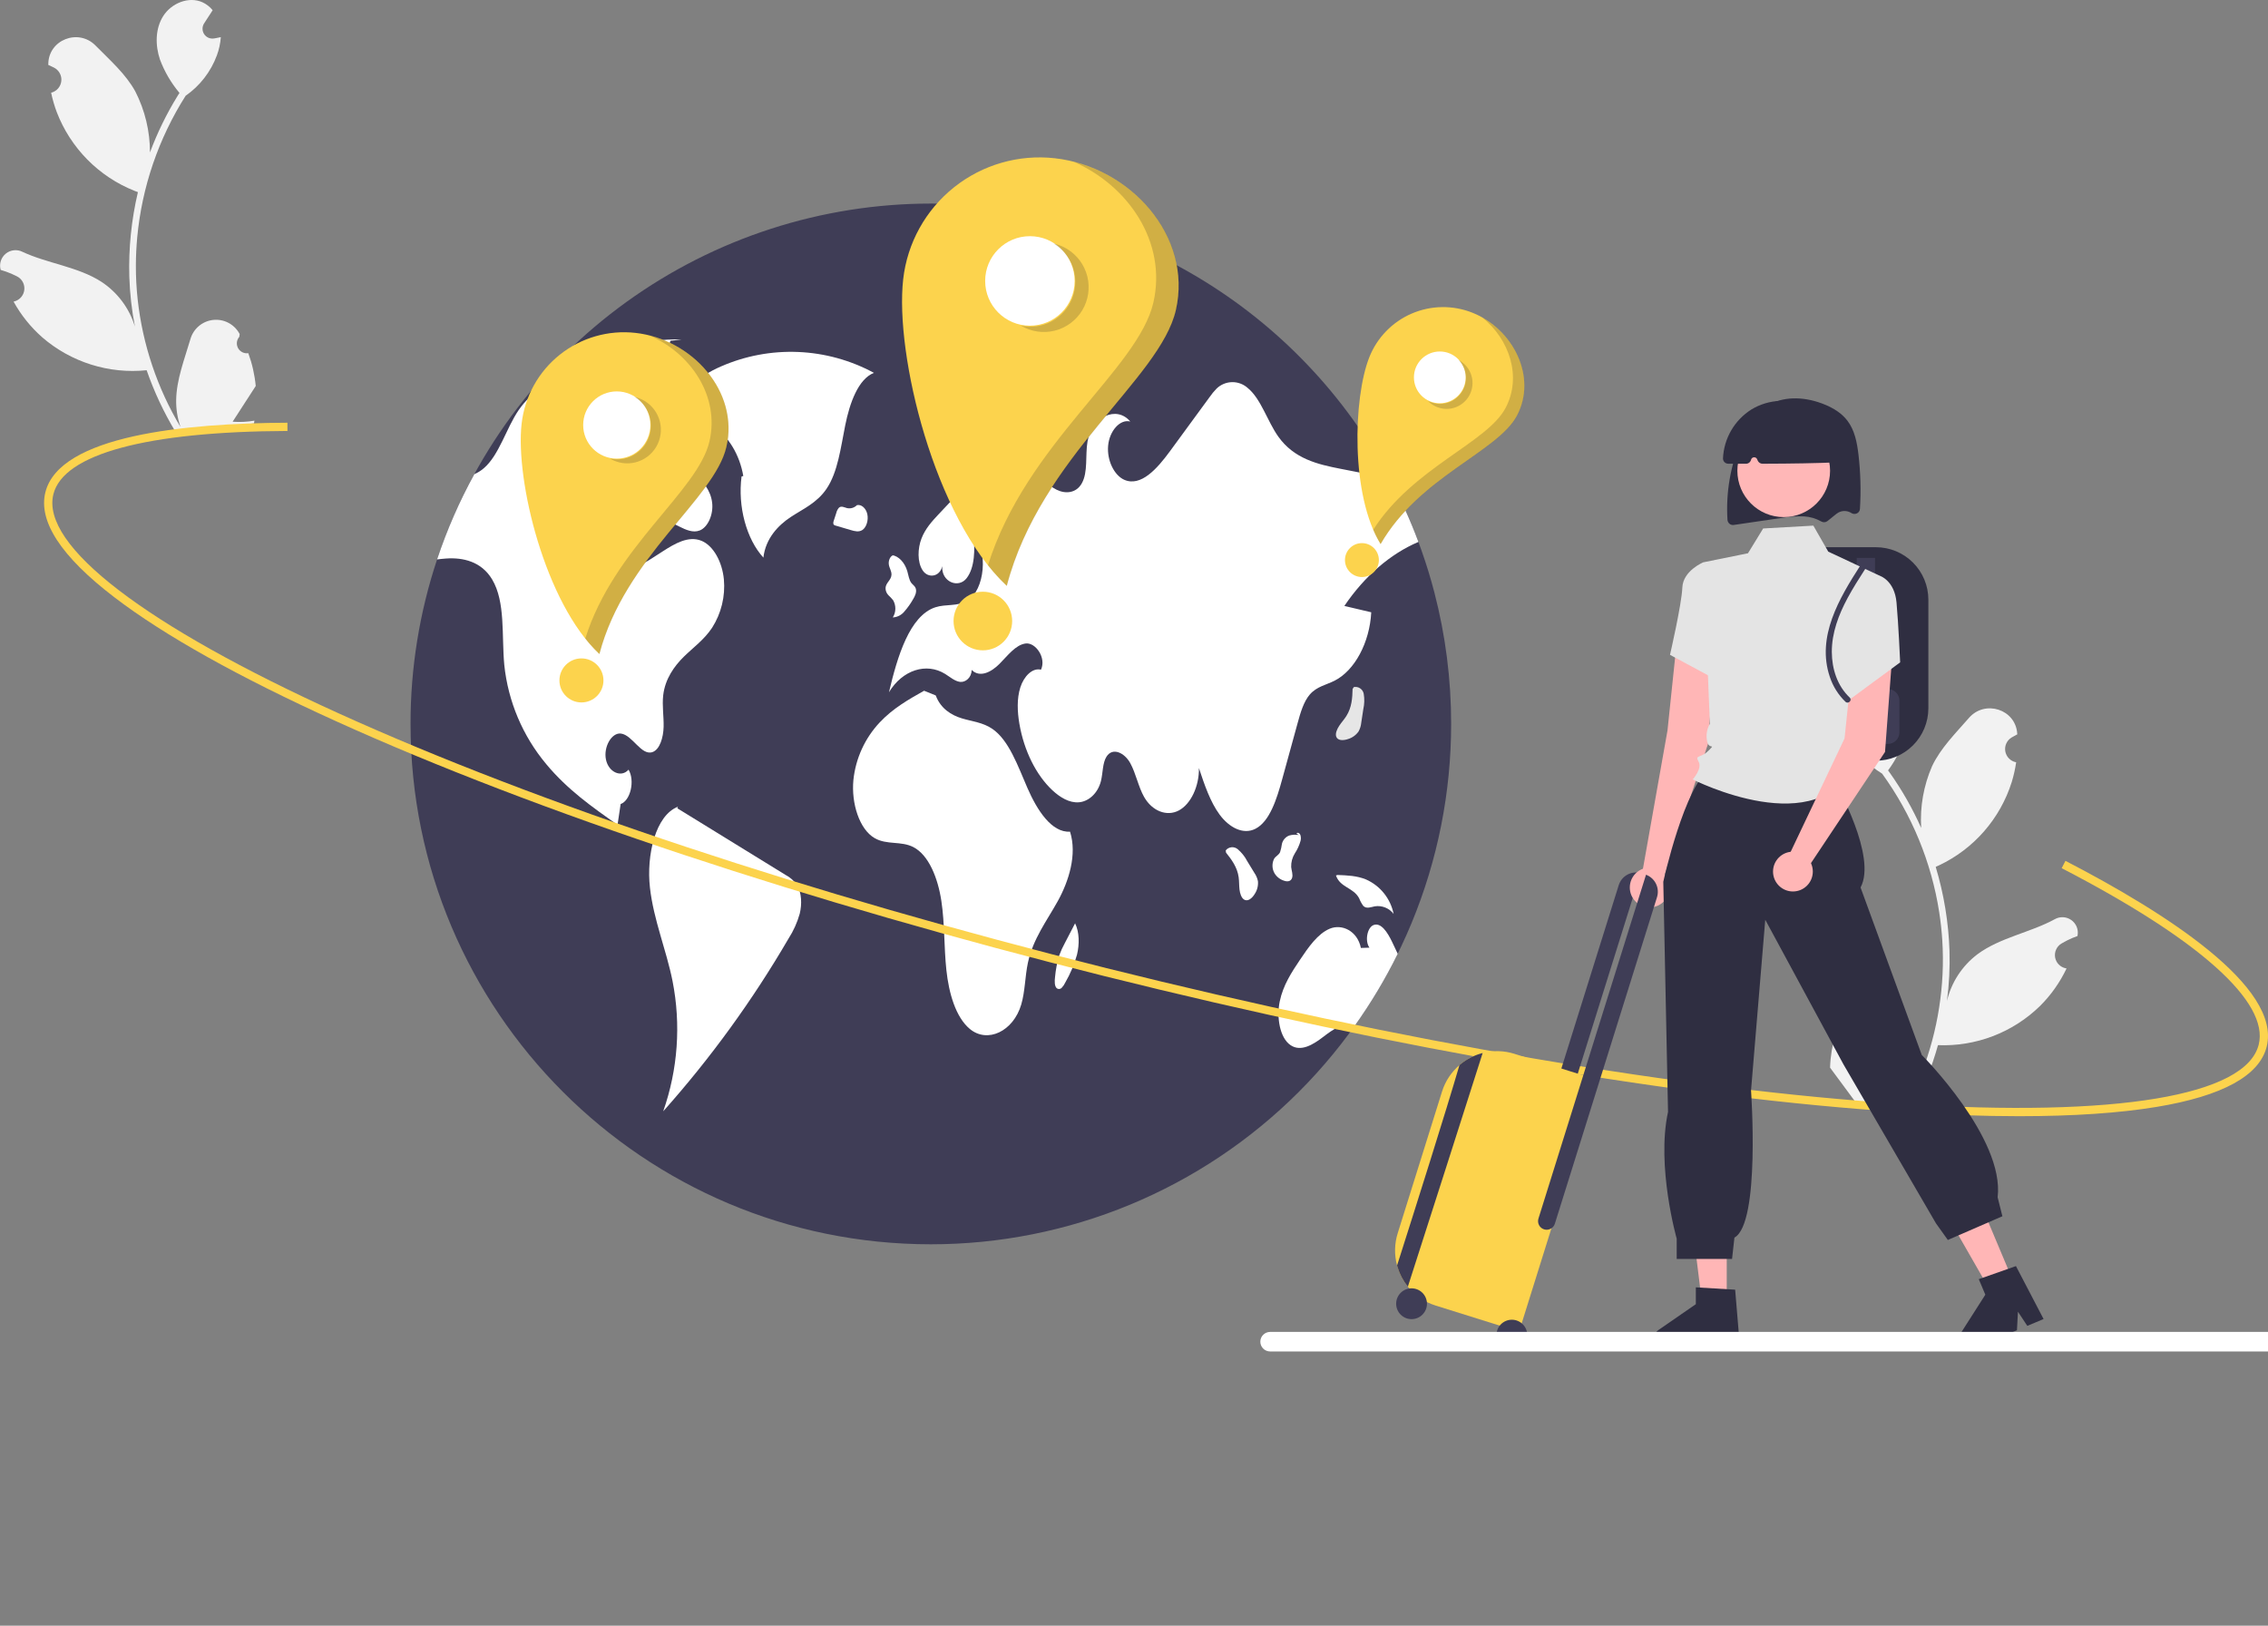 <svg xmlns="http://www.w3.org/2000/svg" width="4641" height="3326" viewBox="0 0 4641 3326" fill="none"><rect x="0" y="0" width="4641" height="3326" fill="#808080" stroke="none"/><g clip-path="url(#clip0_61_198)"><path d="M3755.9 2116.32C3760.05 2116.7 3764.21 2115.8 3767.83 2113.74C3771.45 2111.68 3774.35 2108.55 3776.14 2104.79C3777.92 2101.02 3778.51 2096.8 3777.81 2092.69C3777.11 2088.58 3775.17 2084.79 3772.25 2081.82C3771.83 2079.76 3771.53 2078.29 3771.11 2076.23C3771.32 2075.79 3771.52 2075.36 3771.73 2074.93C3776.38 2065.23 3783.79 2057.12 3793.03 2051.62C3802.28 2046.12 3812.94 2043.48 3823.68 2044.02C3834.42 2044.56 3844.76 2048.26 3853.41 2054.66C3862.05 2061.06 3868.61 2069.87 3872.27 2079.98C3886.87 2120.35 3905.96 2161 3909.16 2203.12C3910.57 2221.74 3908.74 2240.46 3903.75 2258.45C3946.3 2175.99 3970.62 2085.35 3975.07 1992.67C3976.16 1969.41 3975.95 1946.11 3974.44 1922.87C3973.18 1903.83 3971.09 1884.87 3968.17 1866.02C3952.18 1763.7 3912.15 1666.64 3851.37 1582.8C3820.92 1564.3 3796.88 1536.91 3782.48 1504.32C3777.25 1492.61 3773.76 1480.2 3772.09 1467.48C3775.59 1468.11 3779.16 1468.56 3782.67 1468.96C3783.77 1469.07 3784.92 1469.18 3786.02 1469.29L3786.43 1469.32C3790.3 1469.68 3794.18 1468.91 3797.62 1467.11C3801.06 1465.3 3803.9 1462.55 3805.8 1459.17C3807.71 1455.78 3808.6 1451.92 3808.36 1448.05C3808.13 1444.18 3806.78 1440.45 3804.47 1437.33C3803.04 1435.39 3801.6 1433.44 3800.17 1431.5C3797.99 1428.51 3795.75 1425.57 3793.58 1422.57C3793.32 1422.28 3793.09 1421.98 3792.87 1421.67C3790.36 1418.25 3787.85 1414.89 3785.35 1411.48C3790.55 1404.17 3797.37 1398.17 3805.27 1393.93C3832.63 1379.58 3868.88 1392.09 3886.99 1417.08C3905.17 1442.06 3907.23 1476.03 3899.13 1505.82C3891.35 1531.12 3879.32 1554.92 3863.55 1576.18C3864.91 1578.1 3866.32 1579.96 3867.68 1581.88C3892.5 1617.05 3913.82 1654.58 3931.32 1693.92C3928.63 1650.64 3936.26 1607.34 3953.58 1567.58C3970.97 1530.59 4001.76 1500.18 4029.09 1468.77C4061.91 1431.05 4124.69 1451.1 4127.84 1501.01C4127.87 1501.49 4127.9 1501.97 4127.93 1502.46C4124 1504.44 4120.14 1506.56 4116.35 1508.82C4111.6 1511.69 4107.82 1515.92 4105.51 1520.97C4103.2 1526.03 4102.48 1531.66 4103.42 1537.13C4104.37 1542.6 4106.95 1547.66 4110.82 1551.64C4114.69 1555.62 4119.68 1558.34 4125.12 1559.44L4125.68 1559.55C4123.67 1573.31 4120.62 1586.89 4116.55 1600.18C4104.83 1637.26 4085.57 1671.53 4059.99 1700.82C4034.4 1730.12 4003.04 1753.81 3967.87 1770.42C3965.56 1771.47 3963.31 1772.52 3961.01 1773.51C3977.84 1829.34 3987.33 1887.12 3989.25 1945.39C3990.28 1979.77 3988.52 2014.17 3984 2048.26L3984.23 2047.05C3993.4 2009.34 4015.3 1975.94 4046.24 1952.5C4092.17 1918.22 4155.3 1907.75 4204.38 1880.76C4209.61 1877.74 4215.58 1876.28 4221.61 1876.55C4227.64 1876.81 4233.47 1878.8 4238.4 1882.27C4243.34 1885.73 4247.18 1890.54 4249.48 1896.12C4251.77 1901.7 4252.42 1907.82 4251.35 1913.76C4251.27 1914.18 4251.18 1914.6 4251.1 1915.03C4243.85 1917.59 4236.77 1920.61 4229.89 1924.06C4225.96 1926.04 4222.1 1928.16 4218.31 1930.42C4213.56 1933.28 4209.78 1937.52 4207.47 1942.57C4205.16 1947.62 4204.44 1953.26 4205.38 1958.73C4206.33 1964.2 4208.91 1969.26 4212.78 1973.24C4216.65 1977.22 4221.64 1979.94 4227.08 1981.04L4227.64 1981.15C4228.04 1981.23 4228.39 1981.3 4228.79 1981.38C4215.28 2009.84 4196.97 2035.76 4174.67 2058C4147.15 2084.91 4114.42 2105.91 4078.5 2119.72C4042.57 2133.53 4004.2 2139.85 3965.74 2138.31L3965.68 2138.3C3953.13 2183.17 3935.96 2226.61 3914.43 2267.92L3753.24 2260.42C3752.74 2258.6 3752.31 2256.73 3751.87 2254.91C3766.75 2256.54 3781.77 2256.35 3796.6 2254.33C3785.32 2239.1 3774.05 2223.75 3762.78 2208.52C3762.52 2208.24 3762.28 2207.94 3762.06 2207.62C3756.35 2199.83 3750.57 2192.09 3744.85 2184.3L3744.85 2184.29C3745.6 2161.25 3749.31 2138.41 3755.89 2116.32L3755.9 2116.32Z" fill="#F2F2F2"></path><path d="M508.101 722.553C503.984 723.194 499.769 722.553 496.029 720.718C492.288 718.883 489.202 715.942 487.188 712.295C485.174 708.647 484.33 704.469 484.771 700.326C485.212 696.183 486.915 692.275 489.651 689.133C489.94 687.053 490.148 685.559 490.437 683.479C490.207 683.058 489.975 682.638 489.743 682.218C484.504 672.826 476.605 665.191 467.041 660.273C457.476 655.355 446.671 653.373 435.983 654.575C425.295 655.778 415.201 660.112 406.969 667.033C398.736 673.953 392.732 683.152 389.711 693.474C377.632 734.672 361.088 776.424 360.491 818.66C360.235 837.328 363.22 855.9 369.312 873.548C321.749 793.876 291.873 704.91 281.711 612.68C279.185 589.534 277.955 566.264 278.027 542.98C278.103 523.891 279.018 504.845 280.771 485.845C290.404 382.737 324.358 283.385 379.847 195.947C409.093 175.602 431.4 146.781 443.761 113.369C448.249 101.353 450.973 88.751 451.85 75.955C448.393 76.797 444.86 77.472 441.377 78.083C440.291 78.259 439.147 78.442 438.061 78.618L437.651 78.682C433.815 79.274 429.89 78.745 426.348 77.158C422.806 75.571 419.798 72.995 417.686 69.738C415.574 66.482 414.449 62.685 414.445 58.803C414.442 54.922 415.56 51.123 417.666 47.863C418.978 45.834 420.29 43.807 421.604 41.78C423.591 38.655 425.642 35.582 427.629 32.457C427.865 32.155 428.083 31.84 428.283 31.513C430.572 27.948 432.866 24.441 435.155 20.876C429.512 13.908 422.335 8.338 414.185 4.599C385.99 -8.041 350.591 6.687 334.052 32.745C317.456 58.809 317.493 92.837 327.42 122.066C336.752 146.842 350.232 169.848 367.284 190.1C366.047 192.096 364.745 194.041 363.508 196.037C340.907 232.682 321.951 271.453 306.913 311.795C306.92 268.432 296.632 225.686 276.895 187.075C257.249 151.226 224.64 122.782 195.423 93.121C160.327 57.495 98.907 81.389 98.847 131.397C98.846 131.881 98.847 132.365 98.849 132.848C102.898 134.586 106.882 136.464 110.799 138.483C115.723 141.051 119.757 145.046 122.372 149.946C124.986 154.845 126.06 160.42 125.452 165.94C124.844 171.46 122.583 176.667 118.965 180.88C115.346 185.093 110.54 188.115 105.175 189.55L104.625 189.697C107.48 203.299 111.365 216.665 116.246 229.679C130.236 265.969 151.573 298.978 178.919 326.637C206.265 354.295 239.03 376.006 275.16 390.409C277.528 391.315 279.838 392.227 282.199 393.076C268.856 449.835 262.95 508.087 264.63 566.369C265.731 600.742 269.61 634.969 276.228 668.717L275.925 667.528C264.444 630.45 240.519 598.469 208.189 576.987C160.228 545.612 96.579 539.06 45.92 515.157C40.52 512.465 34.462 511.374 28.462 512.012C22.462 512.649 16.769 514.99 12.056 518.757C7.342 522.523 3.804 527.559 1.859 533.271C-0.087 538.982 -0.358 545.131 1.077 550.992C1.186 551.408 1.297 551.824 1.409 552.24C8.803 554.353 16.058 556.925 23.132 559.941C27.182 561.679 31.165 563.557 35.083 565.576C40.007 568.144 44.041 572.139 46.655 577.038C49.27 581.938 50.344 587.513 49.736 593.033C49.128 598.553 46.867 603.76 43.248 607.973C39.63 612.186 34.824 615.208 29.458 616.643L28.909 616.789C28.512 616.891 28.174 616.986 27.778 617.088C43.018 644.656 62.889 669.395 86.522 690.223C115.655 715.377 149.618 734.315 186.33 745.878C223.042 757.44 261.729 761.383 300.019 757.464L300.077 757.457C315.373 801.461 335.201 843.756 359.242 883.661L519.66 866.213C520.041 864.368 520.358 862.472 520.682 860.633C505.935 863.181 490.931 863.915 476.006 862.817C486.32 846.918 496.62 830.905 506.934 815.007C507.17 814.705 507.388 814.39 507.588 814.063C512.812 805.933 518.1 797.853 523.324 789.722L523.326 789.713C521.156 766.767 516.04 744.196 508.106 722.557L508.101 722.553Z" fill="#F2F2F2"></path><path d="M2969.47 1481.1C2969.5 1620.91 2941.98 1759.37 2888.48 1888.55C2834.98 2017.72 2756.56 2135.1 2657.69 2233.96C2558.82 2332.83 2441.44 2411.25 2312.25 2464.74C2183.07 2518.23 2044.61 2545.75 1904.78 2545.72C1316.78 2545.72 840.102 2069.07 840.102 1481.1C840 1366.73 858.335 1253.09 894.401 1144.56C965.209 932.594 1100.86 748.249 1282.18 617.594C1463.49 486.938 1681.29 416.582 1904.78 416.476C2097.53 416.409 2286.68 468.682 2452.03 567.715C2617.39 666.747 2752.75 808.823 2843.66 978.774C2866.2 1020.7 2885.86 1064.12 2902.51 1108.72C2904.82 1114.93 2907.07 1121.14 2909.25 1127.41V1127.47C2919.01 1155.03 2927.61 1183.1 2935.04 1211.69C2957.97 1299.65 2969.54 1390.19 2969.47 1481.1Z" fill="#3F3D56"></path><path d="M1788.3 762.811C1740.45 736.939 1687.33 722.334 1632.98 720.11C1578.63 717.887 1524.49 728.103 1474.69 749.981C1430.84 769.063 1384.67 803.293 1370.05 865.106C1429.21 830.194 1505.79 885.355 1521.01 973.845L1517.46 974.824C1509.42 1036.12 1527.37 1102.85 1562.12 1140.85C1566.68 1101.37 1592.64 1074.51 1618.17 1057.72C1643.7 1040.94 1671.95 1028.75 1691.43 999.901C1714.54 965.701 1720.4 915.718 1729.58 870.121C1738.76 824.524 1756.17 775.517 1788.3 762.811Z" fill="white"></path><path d="M1457.14 1284.38C1440.76 1308.98 1418.87 1324.42 1399.24 1343.64C1379.66 1362.93 1361.03 1388.95 1357.12 1422.37C1354.64 1443.78 1358.48 1465.54 1357.95 1487.19C1357.42 1508.84 1350.2 1533.21 1335.48 1538.59C1312.23 1546.99 1294.48 1503.81 1270.59 1500.79C1251.6 1498.43 1234.51 1528.3 1240.01 1554.2C1245.51 1580.11 1271.36 1591.58 1286.2 1574.67C1299.63 1597.2 1290.17 1638.07 1270 1644.99C1267.87 1659.19 1265.74 1673.32 1263.67 1687.52C1212.68 1651.85 1161.16 1615.6 1117.81 1563.37C1069.59 1505.78 1039.68 1435.09 1031.92 1360.38C1026.3 1300.35 1034.64 1231.68 1007.08 1185.49C985.017 1148.52 947.161 1140.36 913.091 1142.67C906.881 1143.08 900.612 1143.79 894.401 1144.56C914.493 1084.22 940.012 1025.82 970.643 970.08C977.576 967.105 984.017 963.096 989.748 958.192C1021.45 931.281 1035.53 876.807 1061.26 839.131C1062.92 836.706 1064.63 834.34 1066.41 832.034C1092.73 797.67 1127.98 779.985 1162.05 763.543C1237.47 726.932 1315.07 689.847 1394.68 694.934L1372.03 697.122C1345.59 771.173 1319.13 845.223 1292.65 919.274C1288.63 930.629 1284.57 942.005 1280.47 953.401C1265.44 995.512 1249.95 1040.35 1252.25 1087.48C1253.61 1115.4 1263.31 1145.21 1281.77 1154.79C1298.98 1163.66 1317.79 1152.78 1334.41 1142.02C1341.45 1137.52 1348.43 1133.03 1355.47 1128.47C1380.72 1112.21 1408.7 1095.53 1435.38 1106.41C1459.81 1116.35 1477.85 1149.53 1481.28 1185.31C1484.42 1220.1 1475.93 1254.94 1457.14 1284.38Z" fill="white"></path><path d="M1607.36 1789.94C1533.59 1744.53 1459.83 1699.11 1386.06 1653.7L1387.32 1650.47C1341.45 1667.94 1322.41 1749.46 1329.99 1816.12C1337.57 1882.79 1363.27 1942.39 1376.25 2007.34C1393.76 2096.24 1387.15 2188.19 1357.12 2273.67C1454.11 2164.84 1539.95 2046.56 1613.35 1920.61C1623.61 1904.73 1631.42 1887.41 1636.53 1869.22C1641.22 1849.86 1640.5 1826.59 1631.11 1811.07C1625.07 1802.16 1616.91 1794.9 1607.36 1789.94Z" fill="white"></path><path d="M1316.23 963.703C1308.4 981.314 1305.39 1004.8 1312.5 1023.02C1319.76 1041.63 1335.1 1050.04 1349.23 1057.04L1389.99 1077.24C1403.55 1083.96 1418.16 1090.75 1431.99 1085.22C1448.66 1078.55 1460.22 1052.41 1457.23 1028.15C1454.05 1002.33 1437.77 984.569 1422.72 969.445C1401.65 948.28 1380.59 927.114 1359.52 905.949L1347.65 920.489C1334.81 933.013 1324.19 947.625 1316.23 963.703Z" fill="white"></path><path d="M2750.97 1239.72C2769.31 1244.04 2787.64 1248.36 2805.98 1252.68C2802.78 1314.6 2772.09 1371.92 2730.92 1392.67C2713.77 1401.31 2694.66 1404.5 2680.47 1420.65C2667.63 1435.32 2661.12 1458.15 2655.15 1479.97C2644.68 1518.06 2634.21 1556.15 2623.74 1594.24C2612.5 1635.29 2598.07 1680.89 2568.85 1695.68C2543.77 1708.39 2515.08 1692.84 2495.8 1666.76C2476.52 1640.67 2464.75 1605.6 2453.33 1571.41C2454.04 1608.68 2436.71 1645.23 2412.17 1658.18C2387.56 1671.13 2357.63 1659.42 2341.19 1630.5C2329.36 1609.74 2324.45 1582.36 2312.85 1561.3C2301.26 1540.24 2276.95 1528.18 2264.29 1547.93C2255.95 1561.06 2257.02 1581.17 2252.88 1597.85C2246.43 1623.76 2226.91 1640.02 2207.57 1641.44C2188.29 1642.86 2169.48 1631.74 2153.33 1616.66C2120.03 1585.43 2095.48 1535.87 2085.96 1480.8C2081.76 1456.26 2080.58 1429.52 2087.85 1406.51C2095.13 1383.51 2112.69 1365.76 2130.14 1370.14C2141.62 1345.89 2118.96 1313.72 2098.56 1316.55C2078.09 1319.39 2062.06 1341.34 2045.26 1358.19C2028.52 1375.05 2005.1 1387.29 1988.24 1370.55C1988.36 1386.11 1975.7 1396.4 1964.76 1395.1C1953.88 1393.86 1944.18 1385.1 1934.18 1378.89C1895.56 1354.82 1846.52 1370.79 1819.08 1416.33C1836.23 1343.35 1861.37 1259.6 1914.07 1242.44C1935.6 1235.41 1959.08 1241.2 1979.43 1229.02C2015.45 1207.43 2022.73 1125.87 1991.62 1092.21C1995.58 1124.03 1994.81 1161.18 1978.01 1182.94C1961.21 1204.71 1925.96 1190.51 1928.09 1158.34C1923.24 1180.52 1899.11 1183.89 1887.99 1166.86C1876.81 1149.82 1877.75 1121.97 1885.68 1101.62C1893.61 1081.27 1907.09 1066.66 1920.16 1052.65C1948.26 1022.54 1976.77 992.081 2009.3 973.154C2041.89 954.227 2079.51 947.84 2112.16 966.648C2129.37 976.584 2144.52 993.145 2162.08 1001.9C2179.65 1010.71 2201.95 1009.59 2213.6 989.005C2226.67 966.056 2220.52 931.988 2225.37 903.303C2234.07 852.615 2284.76 828.898 2312.85 862.374C2291.86 856.992 2270.15 881.833 2267.55 911.938C2264.88 942.043 2280.09 972.445 2300.43 981.553C2334.62 996.694 2368.1 958.604 2393.95 923.353C2420.92 886.446 2447.93 849.559 2474.98 812.692C2479.3 806.415 2484.15 800.518 2489.47 795.067C2497.94 786.809 2509.24 782.08 2521.07 781.839C2532.9 781.597 2544.37 785.861 2553.18 793.765C2580.5 816.063 2593.34 861.783 2615.76 893.248C2648.29 938.968 2696.97 950.087 2742.28 958.959C2776.05 965.524 2809.84 972.129 2843.66 978.773C2866.2 1020.7 2885.86 1064.12 2902.51 1108.72C2845.25 1133.03 2792.43 1178.51 2750.97 1239.72Z" fill="white"></path><path d="M2860.16 1951.37C2834.82 2002.82 2805.34 2052.13 2772.03 2098.82C2750.73 2089.71 2727.84 2105.97 2707.91 2121.23C2687.09 2137.2 2662.07 2152.76 2640.72 2138.21C2618.89 2123.3 2611.85 2081.61 2618.77 2048.54C2625.69 2015.54 2642.96 1989.28 2659.7 1964.32C2677.45 1937.82 2696.44 1910.32 2721.1 1900.03C2745.83 1889.74 2777.59 1904.29 2784.8 1939.42L2802.31 1938.83C2792.49 1925.34 2797.64 1897.43 2810.83 1892.52C2826.03 1886.78 2839.22 1907.66 2848.21 1926.11C2852.23 1934.45 2856.32 1942.85 2860.16 1951.37Z" fill="white"></path><path d="M2189.61 1701.54C2151.98 1703.91 2122.17 1657.58 2102.36 1612.01C2082.55 1566.43 2064.48 1514.32 2030.52 1491.12C2011.12 1477.87 1989 1476.05 1967.96 1469.62C1946.91 1463.2 1924.88 1449.91 1914.82 1422.85L1890.95 1413.2C1859.43 1430.93 1827.48 1448.98 1800.32 1477.83C1769.85 1510.19 1750.87 1551.67 1746.31 1595.89C1741.75 1643.67 1758.59 1696.94 1790.05 1714.89C1814.92 1729.08 1843.86 1720.14 1869.05 1733.12C1900.51 1749.34 1919.19 1796.46 1926.26 1842.99C1933.33 1889.52 1931.54 1937.87 1936.6 1984.92C1941.66 2031.98 1955.6 2080.94 1984.46 2105.06C2020.57 2135.23 2073.55 2110.16 2089.75 2055.23C2097.7 2028.28 2097.42 1997.88 2103.37 1969.91C2113.83 1920.66 2142.08 1884.11 2164.48 1843.71C2186.88 1803.3 2204.51 1748.43 2189.61 1701.54Z" fill="white"></path><path d="M1817.75 1217.54C1821.26 1220.77 1824.53 1224.25 1827.55 1227.94C1830.67 1233.33 1832.26 1239.46 1832.15 1245.68C1832.05 1251.89 1830.25 1257.97 1826.94 1263.24C1831.48 1262.98 1835.91 1261.78 1839.96 1259.73C1844 1257.67 1847.58 1254.8 1850.46 1251.29C1857.33 1243.47 1863.37 1234.95 1868.49 1225.89C1872.33 1219.63 1876.41 1211.17 1873.81 1203.74C1872.03 1198.66 1867.82 1196.5 1864.88 1192.68C1860.21 1186.64 1859.05 1177.03 1856.63 1168.73C1851.41 1150.8 1838.9 1137.62 1825.32 1135.74L1827.21 1136.1C1821.53 1138.04 1817.57 1147.05 1818.83 1155.15C1819.97 1162.53 1824.71 1168.66 1824.24 1176.19C1823.56 1187.01 1812.74 1192.09 1812.08 1202.92C1811.97 1208.35 1814.01 1213.6 1817.75 1217.54Z" fill="white"></path><path d="M1753.27 1033.6C1753.33 1033.58 1753.38 1033.58 1753.44 1033.56C1754.6 1032.51 1755.67 1031.37 1756.65 1030.14L1753.27 1033.6Z" fill="#E6E6E6"></path><path d="M1764.56 1084.41C1772.88 1079.06 1777.52 1064.26 1774.77 1051.87C1772.04 1039.57 1762.36 1031.29 1753.44 1033.56C1750.85 1036.19 1747.63 1038.11 1744.1 1039.15C1740.56 1040.19 1736.82 1040.32 1733.22 1039.52C1727.7 1038.1 1721.64 1034.44 1716.86 1038.6C1714.12 1041.7 1712.2 1045.44 1711.29 1049.48C1709.51 1054.91 1707.74 1060.35 1705.97 1065.79C1705.13 1067.73 1704.91 1069.89 1705.34 1071.97C1705.68 1072.8 1706.23 1073.53 1706.93 1074.09C1707.64 1074.65 1708.47 1075.02 1709.36 1075.16C1719.99 1078.29 1730.61 1081.43 1741.24 1084.56C1748.99 1086.84 1757.35 1089.04 1764.56 1084.41Z" fill="white"></path><path d="M2566.86 1785.87C2561.95 1777.83 2557.04 1769.78 2552.13 1761.74C2547.3 1752.43 2540.7 1744.14 2532.7 1737.36C2530.95 1735.88 2528.91 1734.78 2526.72 1734.1C2524.53 1733.43 2522.22 1733.2 2519.94 1733.43C2517.66 1733.65 2515.44 1734.34 2513.43 1735.43C2511.41 1736.53 2509.64 1738.02 2508.21 1739.81L2508.8 1744.4C2520 1758.45 2531.85 1774.06 2534.69 1794.91C2535.81 1803.13 2535.42 1811.63 2536.4 1819.89C2537.38 1828.14 2540.18 1836.7 2545.5 1840.26C2553.24 1845.43 2562.32 1837.81 2567.83 1828.51C2572.75 1820.88 2574.96 1811.81 2574.1 1802.76C2572.87 1796.7 2570.41 1790.94 2566.86 1785.87Z" fill="white"></path><path d="M2785.5 1478.71C2786.92 1469.4 2788.34 1460.08 2789.76 1450.76C2792.07 1440.53 2792.36 1429.95 2790.61 1419.6C2790.21 1417.34 2789.37 1415.19 2788.13 1413.26C2786.88 1411.33 2785.27 1409.67 2783.37 1408.37C2781.48 1407.08 2779.35 1406.18 2777.1 1405.72C2774.85 1405.26 2772.54 1405.26 2770.29 1405.71L2767.79 1409.6C2767.31 1427.56 2766.32 1447.13 2755.06 1464.91C2750.63 1471.92 2744.85 1478.18 2740.29 1485.12C2735.72 1492.07 2732.35 1500.42 2734.13 1506.57C2736.72 1515.51 2748.58 1515.53 2758.78 1511.96C2767.46 1509.29 2774.99 1503.77 2780.15 1496.3C2783.12 1490.86 2784.94 1484.88 2785.5 1478.71Z" fill="#E6E6E6"></path><path d="M2643.93 1796.33C2646.33 1789.43 2642.86 1781.51 2642.13 1773.88C2641.78 1764.02 2644.39 1754.29 2649.63 1745.93C2654.84 1738.05 2658.78 1729.41 2661.32 1720.31C2662.39 1716.17 2662.2 1711.79 2660.76 1707.76C2659.13 1704.11 2655.2 1702.44 2652.94 1705.34L2657.77 1708.45C2651.24 1707.28 2644.54 1707.61 2638.15 1709.4C2634.51 1710.79 2631.25 1713.04 2628.67 1715.96C2626.08 1718.88 2624.23 1722.38 2623.28 1726.16C2622.48 1732.06 2621.18 1737.88 2619.38 1743.55C2616.5 1749.48 2610.91 1751.45 2607.41 1756.65C2605.01 1761.27 2603.81 1766.4 2603.89 1771.6C2603.98 1776.79 2605.36 1781.88 2607.9 1786.41C2612.3 1793.82 2619.31 1799.33 2627.55 1801.87C2633.45 1803.98 2641.23 1804.1 2643.93 1796.33Z" fill="white"></path><path d="M2781.17 1837.74C2783.3 1843.29 2786.16 1848.54 2789.67 1853.35C2796.24 1859.96 2805.17 1855.9 2813.14 1854.29C2820.38 1853.15 2827.78 1853.98 2834.58 1856.71C2841.38 1859.43 2847.31 1863.95 2851.75 1869.77C2848.65 1854.36 2841.91 1839.91 2832.07 1827.64C2822.24 1815.37 2809.61 1805.64 2795.23 1799.27C2776.44 1791.61 2756.65 1790.87 2737.11 1790.18L2733.74 1791.05C2742.34 1816.08 2769.35 1815.52 2781.17 1837.74Z" fill="white"></path><path d="M2199.91 1888.94L2199.96 1889.05C2200.28 1888.42 2200.61 1887.79 2200.94 1887.16L2199.91 1888.94Z" fill="#E6E6E6"></path><path d="M2179.09 1929.24C2174.55 1937.48 2170.64 1946.06 2167.41 1954.9C2163.12 1969.21 2160.29 1983.92 2158.94 1998.8C2157.88 2007.26 2157.56 2018.07 2162.86 2022.19C2164.38 2023.2 2166.22 2023.62 2168.03 2023.37C2169.84 2023.13 2171.5 2022.23 2172.7 2020.85C2175.64 2017.74 2178.05 2014.15 2179.83 2010.25C2190.25 1992.31 2198.34 1973.11 2203.9 1953.12C2208.97 1932.07 2208.93 1907.28 2199.96 1889.05C2193 1902.45 2186.04 1915.84 2179.09 1929.24Z" fill="white"></path><path d="M1978.24 855.651C1981.54 858.884 1985.73 861.078 1990.26 861.964C1994.8 862.85 1999.5 862.388 2003.78 860.637C2012.65 856.762 2020.78 851.392 2027.82 844.761C2033.65 840.446 2038.6 835.05 2042.39 828.867C2044.48 825.172 2045.82 821.1 2046.33 816.886C2046.84 812.672 2046.51 808.399 2045.37 804.311C2042.08 794.684 2033.73 791.458 2026.36 789.273C2014.56 785.775 2002.76 782.277 1990.97 778.779L1999.5 771.089C1990.72 766.377 1981.01 775.121 1975.52 785.947C1972 793.016 1969.55 800.567 1968.24 808.354C1965.31 825.346 1968.18 845.58 1978.24 855.651Z" fill="#E6E6E6"></path><path d="M2186.5 785.74C2189.82 789.405 2194.42 791.668 2199.35 792.069C2204.28 792.47 2209.18 790.98 2213.06 787.9C2216.39 785.396 2219.16 782.218 2221.19 778.573C2223.21 774.928 2224.44 770.897 2224.81 766.743C2225.64 757.465 2221.05 747.152 2214.5 746.351L2216 737.664C2203.38 735.385 2187.84 734.928 2181.08 750.256C2178.8 756.128 2178.1 762.495 2179.05 768.722C2180 774.949 2182.57 780.817 2186.5 785.74Z" fill="#E6E6E6"></path><path d="M2158.68 323.783C2084.68 315.436 2010.39 336.826 1952.17 383.247C1893.94 429.668 1856.54 497.317 1848.19 571.312C1830.81 725.4 1911.99 1060.01 2060 1198.52C2129.69 933.14 2373.91 775.732 2406.22 634.255C2440.75 483.083 2312.78 341.164 2158.68 323.783Z" fill="#FCD34D"></path><path d="M2107.5 666.336C2158.07 666.336 2199.07 625.34 2199.07 574.768C2199.07 524.196 2158.07 483.199 2107.5 483.199C2056.92 483.199 2015.93 524.196 2015.93 574.768C2015.93 625.34 2056.92 666.336 2107.5 666.336Z" fill="white"></path><path d="M2011.21 1330.55C2044.34 1330.55 2071.19 1303.7 2071.19 1270.57C2071.19 1237.45 2044.34 1210.6 2011.21 1210.6C1978.09 1210.6 1951.24 1237.45 1951.24 1270.57C1951.24 1303.7 1978.09 1330.55 2011.21 1330.55Z" fill="#FCD34D"></path><path opacity="0.2" d="M2183.27 509.164C2193.58 515.357 2202.56 523.52 2209.71 533.186C2216.87 542.853 2222.05 553.833 2224.95 565.501C2227.86 577.168 2228.45 589.295 2226.67 601.187C2224.89 613.08 2220.79 624.506 2214.59 634.813C2208.4 645.12 2200.24 654.106 2190.57 661.258C2180.9 668.411 2169.92 673.589 2158.25 676.498C2134.69 682.372 2109.75 678.646 2088.94 666.137C2110.16 670.859 2132.38 667.873 2151.6 657.714C2170.82 647.555 2185.81 630.886 2193.86 610.691C2201.92 590.497 2202.53 568.094 2195.57 547.492C2188.62 526.891 2174.56 509.437 2155.92 498.253C2165.56 500.391 2174.8 504.075 2183.27 509.164Z" fill="#231F20"></path><path opacity="0.2" d="M2406.58 634.551C2374.27 776.027 2130.05 933.435 2060.36 1198.81C2046.44 1185.66 2033.51 1171.5 2021.68 1156.44C2100 906.992 2329.01 755.418 2360.23 618.726C2388.17 496.385 2309.68 380.116 2197.05 331C2333.39 365.271 2438.22 496.016 2406.58 634.551Z" fill="#231F20"></path><path d="M1300.54 681.069C1244.97 674.801 1189.19 690.864 1145.46 725.724C1101.73 760.584 1073.64 811.387 1067.37 866.955C1054.32 982.669 1115.29 1233.95 1226.44 1337.97C1278.78 1138.68 1462.17 1020.47 1486.44 914.223C1512.37 800.697 1416.26 694.121 1300.54 681.069Z" fill="#FCD34D"></path><path d="M1262.11 938.315C1300.09 938.315 1330.88 907.528 1330.88 869.55C1330.88 831.572 1300.09 800.785 1262.11 800.785C1224.13 800.785 1193.34 831.572 1193.34 869.55C1193.34 907.528 1224.13 938.315 1262.11 938.315Z" fill="white"></path><path d="M1189.8 1437.12C1214.68 1437.12 1234.84 1416.95 1234.84 1392.08C1234.84 1367.2 1214.68 1347.04 1189.8 1347.04C1164.92 1347.04 1144.76 1367.2 1144.76 1392.08C1144.76 1416.95 1164.92 1437.12 1189.8 1437.12Z" fill="#FCD34D"></path><path opacity="0.2" d="M1319.01 820.283C1326.75 824.935 1333.5 831.065 1338.87 838.324C1344.24 845.583 1348.13 853.829 1350.31 862.591C1352.5 871.353 1352.93 880.459 1351.6 889.39C1350.26 898.321 1347.18 906.901 1342.53 914.642C1337.88 922.382 1331.75 929.13 1324.49 934.501C1317.23 939.873 1308.98 943.761 1300.22 945.946C1291.46 948.13 1282.35 948.567 1273.42 947.232C1264.49 945.897 1255.91 942.816 1248.17 938.165C1264.11 941.711 1280.79 939.468 1295.23 931.839C1309.66 924.21 1320.91 911.693 1326.96 896.527C1333.01 881.362 1333.47 864.538 1328.25 849.067C1323.03 833.596 1312.47 820.489 1298.47 812.09C1305.71 813.695 1312.65 816.462 1319.01 820.283Z" fill="#231F20"></path><path opacity="0.2" d="M1486.71 914.445C1462.44 1020.69 1279.04 1138.9 1226.71 1338.19C1216.25 1328.31 1206.55 1317.68 1197.66 1306.37C1256.47 1119.04 1428.45 1005.21 1451.9 902.562C1472.88 810.687 1413.94 723.374 1329.36 686.489C1431.74 712.226 1510.47 810.41 1486.71 914.445Z" fill="#231F20"></path><path d="M3012.94 639.758C2993.12 631.889 2971.94 628.001 2950.61 628.318C2929.28 628.634 2908.22 633.148 2888.64 641.601C2869.06 650.054 2851.33 662.282 2836.47 677.586C2821.62 692.89 2809.92 710.97 2802.05 730.794C2768.95 814.166 2763.47 1013.26 2825.06 1113.05C2904.25 975.497 3064.47 924.706 3103.98 850.64C3146.21 771.498 3096.32 672.853 3012.94 639.758Z" fill="#FCD34D"></path><path d="M2946.27 825.056C2975.53 825.056 2999.24 801.341 2999.24 772.087C2999.24 742.832 2975.53 719.117 2946.27 719.117C2917.01 719.117 2893.3 742.832 2893.3 772.087C2893.3 801.341 2917.01 825.056 2946.27 825.056Z" fill="white"></path><path d="M2786.89 1180.56C2806.05 1180.56 2821.58 1165.02 2821.58 1145.86C2821.58 1126.7 2806.05 1111.17 2786.89 1111.17C2767.72 1111.17 2752.19 1126.7 2752.19 1145.86C2752.19 1165.02 2767.72 1180.56 2786.89 1180.56Z" fill="#FCD34D"></path><path opacity="0.2" d="M2998.52 746.969C3008.23 757.114 3013.51 770.697 3013.2 784.732C3012.9 798.768 3007.03 812.108 2996.9 821.823C2986.76 831.537 2973.18 836.83 2959.15 836.539C2945.11 836.248 2931.76 830.397 2922.04 820.271C2933.17 826.128 2946.02 827.833 2958.29 825.081C2970.57 822.329 2981.46 815.299 2989.02 805.249C2996.59 795.199 3000.33 782.787 2999.57 770.232C2998.82 757.677 2993.62 745.8 2984.91 736.727C2989.97 739.384 2994.57 742.843 2998.52 746.969Z" fill="#231F20"></path><path opacity="0.2" d="M3104.14 850.859C3064.62 924.925 2904.41 975.716 2825.21 1113.27C2819.44 1103.82 2814.37 1093.95 2810.06 1083.75C2891.64 956.393 3042.49 906.551 3080.67 834.99C3114.84 770.941 3088.68 694.125 3033.26 649.611C3104.17 689.438 3142.83 778.333 3104.14 850.859Z" fill="#231F20"></path><path d="M4131.95 2283.65C4059.33 2283.65 3979.74 2280.91 3893.17 2275.42C3445.42 2246.99 2865.44 2148.14 2260.07 1997.09C1654.71 1846.04 1096.28 1660.82 687.664 1475.57C488.614 1385.33 335.843 1299.91 233.602 1221.67C125.355 1138.85 78.007 1066.66 92.866 1007.11C121.819 891.098 378.181 865.717 588.145 864.854L588.216 881.726C299.88 882.909 129.777 928.891 109.239 1011.2C83.076 1116.02 296.445 1279.68 694.631 1460.2C1102.35 1645.05 1659.75 1829.91 2264.16 1980.72C2868.56 2131.53 3447.47 2230.21 3894.24 2258.58C4330.55 2286.29 4595.81 2242.06 4621.97 2137.23C4643.69 2050.19 4500.5 1921.98 4218.78 1776.2L4226.53 1761.21C4431.23 1867.14 4668.84 2019.07 4638.34 2141.32C4623.48 2200.87 4547.76 2242.35 4413.29 2264.61C4336.64 2277.29 4242.49 2283.65 4131.95 2283.65Z" fill="#FCD34D"></path><path d="M3098.08 2495.88L3131.67 2506.39L3357.04 1786.13C3347.83 1783.78 3338.06 1785.05 3329.75 1789.68C3321.45 1794.31 3315.23 1801.95 3312.38 1811.02L3098.08 2495.88Z" fill="#3F3D56"></path><path d="M3838.79 1556.34H3690.22V1119.57H3838.79C3867.22 1119.6 3894.47 1130.91 3914.57 1151.01C3934.67 1171.11 3945.98 1198.37 3946.01 1226.8V1449.11C3945.98 1477.54 3934.67 1504.79 3914.57 1524.9C3894.47 1545 3867.22 1556.3 3838.79 1556.34Z" fill="#2F2E41"></path><path d="M3818.11 1322.35C3813.15 1322.35 3808.39 1320.37 3804.88 1316.87C3801.37 1313.36 3799.4 1308.6 3799.4 1303.64V1141.41H3836.83V1303.64C3836.82 1308.6 3834.85 1313.36 3831.34 1316.87C3827.83 1320.37 3823.07 1322.35 3818.11 1322.35Z" fill="#3F3D56"></path><path d="M3863.11 1522.02H3754.4C3748.13 1522.01 3742.13 1519.52 3737.7 1515.09C3733.27 1510.66 3730.78 1504.65 3730.77 1498.39V1433.34C3730.78 1427.08 3733.27 1421.07 3737.7 1416.64C3742.13 1412.21 3748.13 1409.72 3754.4 1409.71H3863.11C3869.38 1409.72 3875.38 1412.21 3879.81 1416.64C3884.24 1421.07 3886.73 1427.08 3886.74 1433.34V1498.39C3886.73 1504.65 3884.24 1510.66 3879.81 1515.09C3875.38 1519.52 3869.38 1522.01 3863.11 1522.02Z" fill="#3F3D56"></path><path d="M3546.13 1074.13C3543.57 1074.13 3541.1 1073.24 3539.12 1071.63C3537.9 1070.63 3536.89 1069.39 3536.17 1067.98C3535.45 1066.58 3535.02 1065.04 3534.92 1063.46C3531.42 1007.49 3541.14 951.478 3563.3 899.962C3578.32 865.186 3595.6 842.779 3617.67 829.442C3647.12 811.653 3687.53 810.232 3728.54 825.544C3751.98 834.295 3768.88 845.733 3780.21 860.511C3795.33 880.228 3800.07 905.526 3802.95 929.925C3807.28 966.841 3808.3 1004.07 3805.99 1041.17C3805.88 1043.09 3805.27 1044.94 3804.22 1046.54C3803.16 1048.15 3801.7 1049.44 3799.98 1050.29C3798.12 1051.2 3796.05 1051.61 3793.99 1051.47C3791.92 1051.34 3789.93 1050.66 3788.2 1049.52C3787.51 1049.06 3786.79 1048.64 3786.05 1048.26C3782.32 1046.39 3778.19 1045.44 3774.01 1045.49C3769.83 1045.54 3765.72 1046.6 3762.04 1048.56C3759.33 1050.17 3756.77 1052 3754.39 1054.05L3739.64 1065.99C3737.83 1067.44 3735.61 1068.29 3733.29 1068.44C3730.97 1068.58 3728.66 1068.02 3726.67 1066.81C3715.98 1060.74 3704.03 1057.21 3691.75 1056.5C3675.45 1055.89 3659.13 1057.08 3643.09 1060.03L3547.8 1074C3547.24 1074.08 3546.69 1074.13 3546.13 1074.13Z" fill="#2F2E41"></path><path d="M3533.41 2663.69H3482.52L3458.31 2467.38H3533.42L3533.41 2663.69Z" fill="#FFB6B6"></path><path d="M3560.79 2760.33H3524.68L3518.23 2726.23L3501.72 2760.33H3405.95C3401.36 2760.33 3396.89 2758.86 3393.19 2756.14C3389.49 2753.42 3386.76 2749.59 3385.39 2745.2C3384.03 2740.82 3384.1 2736.11 3385.59 2731.77C3387.09 2727.43 3389.94 2723.69 3393.71 2721.08L3470.2 2668.25V2633.78L3550.64 2638.58L3560.79 2760.33Z" fill="#2F2E41"></path><path d="M4119.07 2620.15L4072.16 2639.87L3973.75 2468.29L4042.99 2439.18L4119.07 2620.15Z" fill="#FFB6B6"></path><path d="M4181.76 2698.62L4148.47 2712.62L4129.31 2683.69L4127.31 2721.52L4039.02 2758.64C4034.79 2760.42 4030.1 2760.8 4025.64 2759.73C4021.18 2758.65 4017.17 2756.18 4014.21 2752.67C4011.26 2749.16 4009.5 2744.79 4009.2 2740.21C4008.89 2735.63 4010.06 2731.07 4012.53 2727.2L4062.56 2648.86L4049.2 2617.08L4125.22 2590.32L4181.76 2698.62Z" fill="#2F2E41"></path><path d="M3509.63 1326.69L3495.04 1522.08L3398.33 1813.89L3359.48 1791.31L3412.18 1494.54L3430.08 1323.34L3509.63 1326.69Z" fill="#FFB6B6"></path><path d="M3375.77 1856.45C3398.25 1856.45 3416.47 1838.22 3416.47 1815.73C3416.47 1793.25 3398.25 1775.02 3375.77 1775.02C3353.28 1775.02 3335.06 1793.25 3335.06 1815.73C3335.06 1838.22 3353.28 1856.45 3375.77 1856.45Z" fill="#FFB6B6"></path><path d="M3757.81 1551.73V1605.63C3757.81 1605.63 3841.22 1752.65 3807.26 1815.74L3932.49 2158.36C3932.49 2158.36 4102.33 2328.21 4087.77 2449.54L4097.48 2488.36L3985.87 2536.89L3961.61 2502.92L3772.36 2177.77L3612.23 1881.73L3583.12 2231.15C3583.12 2231.15 3602.53 2502.92 3549.15 2532.04L3544.3 2575.71H3431.03V2534.19C3431.03 2534.19 3389.02 2386.45 3413.29 2274.83L3403.58 1804.09C3403.58 1804.09 3447.25 1605.11 3500.63 1571.14L3520.04 1522.61L3757.81 1551.73Z" fill="#2F2E41"></path><path d="M3846.93 1178.13L3741.16 1128.6L3710.63 1075.39L3607.97 1081.21L3576.9 1131.93L3485.53 1150.44L3498.95 1480.75C3492.97 1491.11 3490.84 1503.25 3492.93 1515.03C3496.14 1535.73 3512.42 1519.45 3496.14 1535.73C3479.86 1552.02 3467.58 1543.83 3475.76 1558.1C3483.93 1572.37 3463.83 1594.62 3463.83 1594.62C3463.83 1594.62 3723.77 1727.03 3797.21 1558.1C3797.21 1558.1 3811.68 1508.69 3787.23 1405.16C3762.77 1301.64 3846.93 1178.13 3846.93 1178.13Z" fill="#E4E4E4"></path><path d="M3515.56 1171.48L3485.53 1150.44C3485.53 1150.44 3443.99 1167.49 3442.59 1202C3441.19 1236.5 3417.31 1339.76 3417.31 1339.76L3512.13 1390.74L3515.56 1171.48Z" fill="#E4E4E4"></path><path d="M3871.91 1342.97L3857.34 1538.37L3695.48 1781.32L3656.64 1758.74L3774.47 1510.83L3792.37 1339.62L3871.91 1342.97Z" fill="#FFB6B6"></path><path d="M3797.46 1189.17L3846.93 1178.13C3846.93 1178.13 3876.75 1187.65 3880.82 1232.43C3884.89 1277.21 3888.3 1355.16 3888.3 1355.16L3784.47 1431.52L3758.7 1322L3797.46 1189.17Z" fill="#E4E4E4"></path><path d="M3668.85 1823.88C3691.34 1823.88 3709.56 1805.65 3709.56 1783.17C3709.56 1760.68 3691.34 1742.46 3668.85 1742.46C3646.37 1742.46 3628.15 1760.68 3628.15 1783.17C3628.15 1805.65 3646.37 1823.88 3668.85 1823.88Z" fill="#FFB6B6"></path><path d="M3650.02 1057.95C3702.4 1057.95 3744.87 1015.48 3744.87 963.09C3744.87 910.701 3702.4 868.231 3650.02 868.231C3597.64 868.231 3555.17 910.701 3555.17 963.09C3555.17 1015.48 3597.64 1057.95 3650.02 1057.95Z" fill="#FFB7B7"></path><path d="M3572.77 948.79H3572.76C3560.68 948.784 3548.58 948.768 3536.47 948.743C3535.03 948.736 3533.6 948.44 3532.27 947.874C3530.94 947.308 3529.74 946.482 3528.74 945.445C3527.75 944.43 3526.98 943.226 3526.47 941.904C3525.96 940.582 3525.72 939.171 3525.77 937.756C3526.66 917.655 3532.41 898.068 3542.51 880.668C3552.61 863.268 3566.78 848.571 3583.79 837.832C3601.68 826.921 3622.09 820.838 3643.03 820.176C3663.98 819.514 3684.73 824.295 3703.27 834.054C3721.82 843.813 3737.51 858.214 3748.82 875.853C3760.14 893.491 3766.68 913.762 3767.82 934.686C3767.9 936.1 3767.7 937.515 3767.23 938.85C3766.75 940.184 3766.02 941.412 3765.07 942.46C3764.12 943.509 3762.97 944.358 3761.69 944.958C3760.41 945.558 3759.02 945.897 3757.6 945.956C3715.63 947.731 3669.07 948.593 3606.63 948.754H3606.6C3604.47 948.761 3602.39 948.131 3600.63 946.946C3598.87 945.762 3597.5 944.076 3596.7 942.107L3595.69 939.648C3595.17 938.353 3594.24 937.26 3593.05 936.525C3591.86 935.79 3590.47 935.451 3589.07 935.557C3587.68 935.663 3586.35 936.208 3585.29 937.115C3584.22 938.022 3583.48 939.243 3583.15 940.602C3582.59 942.937 3581.27 945.016 3579.38 946.502C3577.5 947.988 3575.17 948.795 3572.77 948.79Z" fill="#2F2E41"></path><path d="M3785.07 1427.17C3759.58 1403.18 3748.62 1368.37 3748.45 1334C3748.25 1294.74 3762.45 1257.45 3780.83 1223.31C3791.94 1202.67 3804.61 1182.91 3817.28 1163.2C3821.54 1156.57 3810.97 1150.44 3806.73 1157.04C3763.86 1223.73 3716.65 1302.71 3744.3 1384.67C3750.64 1404.1 3761.68 1421.67 3776.43 1435.81C3782.15 1441.19 3790.81 1432.57 3785.07 1427.17Z" fill="#3F3D56"></path><path d="M3098.73 2155.98C3077.73 2149.35 3055.28 2148.79 3033.97 2154.35C3033.92 2154.38 3033.88 2154.37 3033.84 2154.39C3017.32 2158.68 3001.92 2166.49 2988.7 2177.27C2987.93 2177.89 2987.2 2178.52 2986.47 2179.15C2969.71 2193.53 2957.33 2212.33 2950.76 2233.42L2860.14 2523.03C2853.4 2544.47 2852.94 2567.39 2858.81 2589.08C2859.17 2590.3 2859.52 2591.52 2859.88 2592.74C2864.28 2607.11 2871.36 2620.52 2880.75 2632.25C2880.8 2632.31 2880.85 2632.38 2880.89 2632.46C2895.54 2650.65 2915.27 2664.08 2937.57 2671.02L3108.49 2724.51L3269.65 2209.47L3098.73 2155.98Z" fill="#FCD34D"></path><path d="M3368.24 1789.63L3148.12 2493.1C3147.43 2495.31 3147.17 2497.63 3147.38 2499.93C3147.58 2502.24 3148.24 2504.48 3149.31 2506.53C3150.38 2508.58 3151.85 2510.39 3153.62 2511.88C3155.4 2513.36 3157.44 2514.48 3159.65 2515.17C3161.86 2515.86 3164.18 2516.11 3166.48 2515.9C3168.78 2515.69 3171.02 2515.03 3173.07 2513.96C3175.12 2512.89 3176.94 2511.42 3178.42 2509.65C3179.9 2507.87 3181.02 2505.82 3181.7 2503.61L3390.74 1835.55C3393.57 1826.47 3392.82 1816.65 3388.63 1808.11C3384.44 1799.57 3377.15 1792.96 3368.24 1789.63Z" fill="#3F3D56"></path><path d="M3093.71 2763.1C3111.11 2763.1 3125.22 2748.99 3125.22 2731.58C3125.22 2714.18 3111.11 2700.07 3093.71 2700.07C3076.3 2700.07 3062.19 2714.18 3062.19 2731.58C3062.19 2748.99 3076.3 2763.1 3093.71 2763.1Z" fill="#3F3D56"></path><path d="M2888.46 2698.86C2905.87 2698.86 2919.98 2684.75 2919.98 2667.34C2919.98 2649.94 2905.87 2635.83 2888.46 2635.83C2871.06 2635.83 2856.95 2649.94 2856.95 2667.34C2856.95 2684.75 2871.06 2698.86 2888.46 2698.86Z" fill="#3F3D56"></path><path d="M3033.97 2154.35C3001.33 2256.7 2915.83 2524.32 2880.89 2632.46C2880.85 2632.38 2880.8 2632.31 2880.75 2632.25C2871.36 2620.52 2864.28 2607.11 2859.88 2592.74C2859.53 2591.52 2859.17 2590.3 2858.81 2589.08C2896.28 2471.57 2959.03 2273.38 2986.47 2179.15C2987.2 2178.52 2987.93 2177.89 2988.7 2177.27C3001.92 2166.49 3017.32 2158.68 3033.84 2154.39C3033.88 2154.37 3033.92 2154.38 3033.97 2154.35Z" fill="#3F3D56"></path><path d="M13514 2765H2599.02C2593.7 2764.98 2588.61 2762.87 2584.86 2759.12C2581.11 2755.37 2579 2750.29 2579 2745C2579 2739.71 2581.11 2734.63 2584.86 2730.88C2588.61 2727.13 2593.7 2725.02 2599.02 2725H13514C13519.3 2725.02 13524.4 2727.13 13528.1 2730.88C13531.9 2734.63 13534 2739.71 13534 2745C13534 2750.29 13531.9 2755.37 13528.1 2759.12C13524.4 2762.87 13519.3 2764.98 13514 2765Z" fill="white"></path></g><defs><clipPath id="clip0_61_198"><rect width="4641" height="3326" fill="white"></rect></clipPath></defs></svg>
